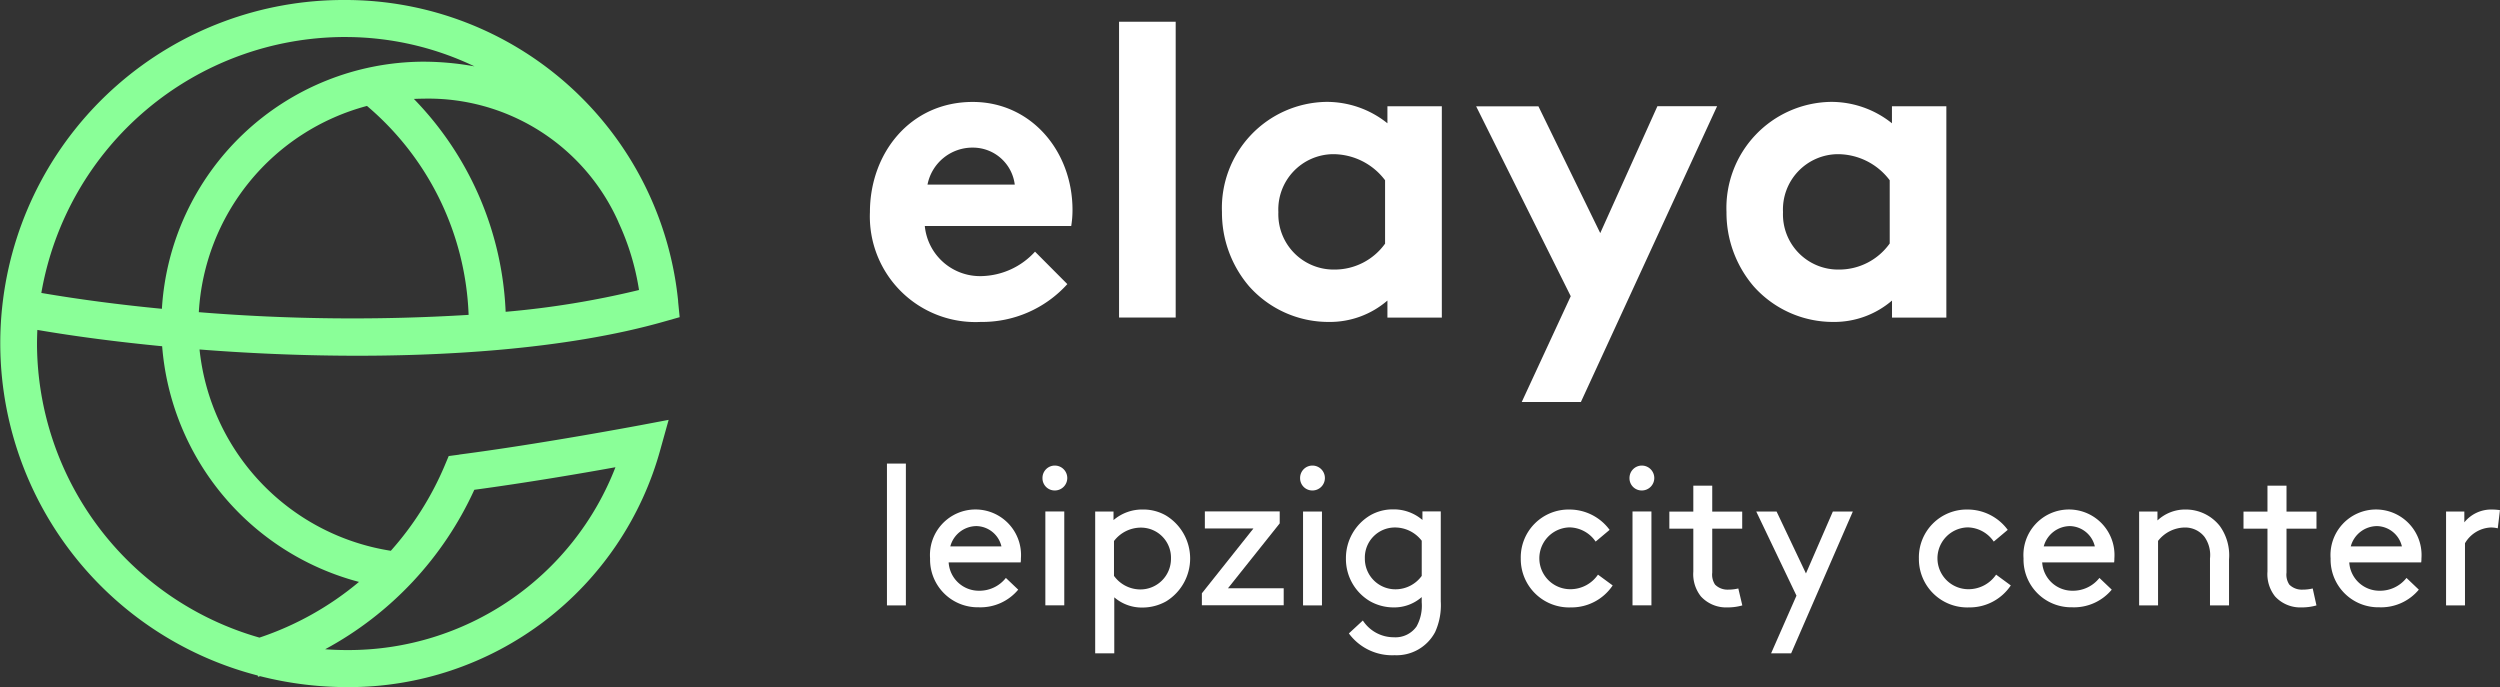 <?xml version="1.0" encoding="UTF-8"?>
<svg xmlns="http://www.w3.org/2000/svg" width="149.151" height="40.998" viewBox="0 0 149.151 40.998">
  <rect x="0" y="0" width="149.151" height="40.998" fill="#333333" stroke="none"/>
  <g id="Gruppe_100" data-name="Gruppe 100" transform="translate(-2441.664 -448.407)">
    <g id="leipzig_city_center" transform="translate(2441.664 448.407)">
      <g id="Gruppe_33" data-name="Gruppe 33" transform="translate(0 0)">
        <path id="Pfad_208" data-name="Pfad 208" d="M143.1,16.131h-3.246v1.017a5.779,5.779,0,0,0-3.688-1.276,6.328,6.328,0,0,0-6.183,6.576,6.751,6.751,0,0,0,1.612,4.417A6.334,6.334,0,0,0,136.346,29a5.289,5.289,0,0,0,3.512-1.276v1.017H143.1V16.131Zm-3.379,8.188a3.7,3.7,0,0,1-3.043,1.556,3.29,3.29,0,0,1-3.323-3.428,3.3,3.3,0,0,1,3.246-3.456,3.886,3.886,0,0,1,3.12,1.556Zm-18.424,9.457,8.125-17.646h-3.561L122.451,23.7l-3.688-7.564h-3.716l5.644,11.329-2.923,6.31h3.526ZM113,16.131h-3.246v1.017a5.765,5.765,0,0,0-3.688-1.276,6.328,6.328,0,0,0-6.183,6.576,6.751,6.751,0,0,0,1.612,4.417A6.334,6.334,0,0,0,106.249,29a5.258,5.258,0,0,0,3.505-1.276v1.017H113Zm-3.379,8.188a3.7,3.7,0,0,1-3.043,1.556,3.3,3.3,0,0,1-3.33-3.428,3.3,3.3,0,0,1,3.246-3.456,3.886,3.886,0,0,1,3.12,1.556v3.772ZM97.122,11.09H93.743V28.736h3.379ZM82.315,20.807A2.732,2.732,0,0,1,85.021,18.6a2.514,2.514,0,0,1,2.5,2.208Zm6.415,4a4.443,4.443,0,0,1-3.169,1.458,3.31,3.31,0,0,1-3.407-2.987h8.735a5.859,5.859,0,0,0,.077-.96c0-3.505-2.468-6.443-5.952-6.443-3.744,0-6.134,3.071-6.134,6.576A6.3,6.3,0,0,0,85.484,29a6.853,6.853,0,0,0,5.174-2.257Z" transform="translate(-26.98 -9.793)" fill="#fff"></path>
        <path id="Pfad_209" data-name="Pfad 209" d="M25.58,48.023c-.449,0-.89-.014-1.332-.049a20.463,20.463,0,0,0,8.9-9.513c3.078-.414,6.415-.981,8.42-1.346A17.082,17.082,0,0,1,25.58,48.023m-5.251-.743A18.282,18.282,0,0,1,7.058,29.823q0-.452.021-.9c2.335.4,4.851.722,7.445.974A15.832,15.832,0,0,0,26.267,43.957a18.245,18.245,0,0,1-5.938,3.323m5.1-35.831A17.843,17.843,0,0,1,33.159,13.2a17.152,17.152,0,0,0-3.1-.28,15.685,15.685,0,0,0-15.55,14.743c-2.552-.245-4.985-.568-7.193-.946A18.409,18.409,0,0,1,25.433,11.448M41.74,22.483a15,15,0,0,1,1.234,4.059,52.96,52.96,0,0,1-7.957,1.3,19.352,19.352,0,0,0-5.475-12.7c.175-.007.344-.014.519-.014a12.414,12.414,0,0,1,11.68,7.347M16.712,27.86a13.535,13.535,0,0,1,10.032-12.3,17.152,17.152,0,0,1,6.064,12.465,113.281,113.281,0,0,1-16.1-.161m15.543,8.5-.631.084-.245.582A18.4,18.4,0,0,1,28.167,42.1,13.585,13.585,0,0,1,16.754,30.09c2.944.231,5.952.358,8.868.372,5.272.028,12.836-.315,18.887-2.047l.89-.252-.091-.918v-.021h0V27.2A19.947,19.947,0,0,0,25.433,9.24a20.475,20.475,0,0,0-5.209,40.3l.021.077a.849.849,0,0,1,.126-.035,21.191,21.191,0,0,0,5.2.652A19.281,19.281,0,0,0,44.264,36l.477-1.711-1.746.33c-.049.007-5.882,1.108-10.74,1.739" transform="translate(-4.85 -9.24)" fill="#8aff98"></path>
      </g>
      <g id="Gruppe_34" data-name="Gruppe 34" transform="translate(52.916 27.657)">
        <path id="Pfad_210" data-name="Pfad 210" d="M80.33,48.69h1.129v8.462H80.33Z" transform="translate(-80.33 -48.69)" fill="#fff"></path>
        <path id="Pfad_211" data-name="Pfad 211" d="M85.108,55.752a1.8,1.8,0,0,0,1.809,1.69,2,2,0,0,0,1.605-.764l.736.7A2.928,2.928,0,0,1,86.9,58.43,2.845,2.845,0,0,1,84,55.513a2.717,2.717,0,1,1,5.419,0,1.722,1.722,0,0,1-.014.238h-4.3Zm.1-.953h3.05a1.566,1.566,0,0,0-1.479-1.213A1.625,1.625,0,0,0,85.206,54.8Z" transform="translate(-81.427 -49.856)" fill="#fff"></path>
        <path id="Pfad_212" data-name="Pfad 212" d="M94.3,48.86a.743.743,0,1,1,0,1.486.727.727,0,0,1-.736-.736A.735.735,0,0,1,94.3,48.86ZM93.735,51.6h1.129v5.6H93.735Z" transform="translate(-84.285 -48.741)" fill="#fff"></path>
        <path id="Pfad_213" data-name="Pfad 213" d="M99.179,61.181H98.05V52.719h1.094v.512A2.622,2.622,0,0,1,100.9,52.6a2.7,2.7,0,0,1,1.374.358,3,3,0,0,1,.014,5.118,2.886,2.886,0,0,1-1.409.372,2.509,2.509,0,0,1-1.69-.61v3.344Zm0-4.613a1.945,1.945,0,0,0,1.535.8,1.827,1.827,0,0,0,1.858-1.844,1.792,1.792,0,0,0-1.8-1.844,2.02,2.02,0,0,0-1.6.8v2.089Z" transform="translate(-85.627 -49.859)" fill="#fff"></path>
        <path id="Pfad_214" data-name="Pfad 214" d="M110.208,53.777h-2.9V52.76h4.466v.715l-3.085,3.87h3.323v1.017H107.13v-.715Z" transform="translate(-88.342 -49.907)" fill="#fff"></path>
        <path id="Pfad_215" data-name="Pfad 215" d="M116.226,48.86a.743.743,0,1,1,0,1.486.727.727,0,0,1-.736-.736A.735.735,0,0,1,116.226,48.86Zm-.561,2.741h1.129v5.6h-1.129Z" transform="translate(-90.841 -48.741)" fill="#fff"></path>
        <path id="Pfad_216" data-name="Pfad 216" d="M122.229,58.437a2.851,2.851,0,0,1-1.409-.372,2.923,2.923,0,0,1-1.43-2.552,2.967,2.967,0,0,1,1.444-2.566,2.679,2.679,0,0,1,1.367-.358,2.622,2.622,0,0,1,1.753.631v-.512h1.094v5.363a3.88,3.88,0,0,1-.337,1.837,2.6,2.6,0,0,1-2.419,1.381,3.2,3.2,0,0,1-2.727-1.3l.834-.771a2.195,2.195,0,0,0,1.844,1,1.534,1.534,0,0,0,1.36-.645,2.551,2.551,0,0,0,.308-1.444v-.308A2.478,2.478,0,0,1,122.229,58.437Zm1.69-3.968a2.009,2.009,0,0,0-1.6-.8,1.792,1.792,0,0,0-1.8,1.844,1.823,1.823,0,0,0,1.858,1.844,1.935,1.935,0,0,0,1.535-.8V54.469Z" transform="translate(-92.007 -49.856)" fill="#fff"></path>
        <path id="Pfad_217" data-name="Pfad 217" d="M139.752,57.129a2.952,2.952,0,0,1-2.489,1.311,2.885,2.885,0,0,1-2.994-2.916,2.855,2.855,0,0,1,2.916-2.923,2.973,2.973,0,0,1,2.384,1.213l-.834.7a1.924,1.924,0,0,0-1.549-.848,1.844,1.844,0,0,0,.07,3.688,1.989,1.989,0,0,0,1.619-.869Z" transform="translate(-96.455 -49.859)" fill="#fff"></path>
        <path id="Pfad_218" data-name="Pfad 218" d="M144.256,48.86a.743.743,0,1,1,0,1.486.727.727,0,0,1-.736-.736A.739.739,0,0,1,144.256,48.86ZM143.7,51.6h1.129v5.6H143.7Z" transform="translate(-99.22 -48.741)" fill="#fff"></path>
        <path id="Pfad_219" data-name="Pfad 219" d="M151.264,57.714a3.166,3.166,0,0,1-.883.119,2.04,2.04,0,0,1-1.584-.652,2.134,2.134,0,0,1-.456-1.486V53.136h-1.43V52.119h1.43V50.57h1.129v1.549h1.788v1.017h-1.788v2.622a1.069,1.069,0,0,0,.168.715,1.045,1.045,0,0,0,.771.3,2.6,2.6,0,0,0,.617-.07Z" transform="translate(-100.233 -49.252)" fill="#fff"></path>
        <path id="Pfad_220" data-name="Pfad 220" d="M155.193,61.232l1.514-3.442-2.4-5.02h1.213l1.753,3.695,1.605-3.695h1.192l-3.681,8.462Z" transform="translate(-102.445 -49.91)" fill="#fff"></path>
        <path id="Pfad_221" data-name="Pfad 221" d="M173.632,57.129a2.952,2.952,0,0,1-2.489,1.311,2.885,2.885,0,0,1-2.994-2.916,2.855,2.855,0,0,1,2.916-2.923,2.972,2.972,0,0,1,2.384,1.213l-.834.7a1.924,1.924,0,0,0-1.549-.848,1.844,1.844,0,0,0,.07,3.688,1.989,1.989,0,0,0,1.619-.869Z" transform="translate(-106.583 -49.859)" fill="#fff"></path>
        <path id="Pfad_222" data-name="Pfad 222" d="M178.168,55.752a1.8,1.8,0,0,0,1.809,1.69,2,2,0,0,0,1.605-.764l.736.7a2.929,2.929,0,0,1-2.363,1.052,2.845,2.845,0,0,1-2.9-2.916,2.717,2.717,0,1,1,5.419,0,1.721,1.721,0,0,1-.014.238h-4.3Zm.091-.953h3.05a1.566,1.566,0,0,0-1.479-1.213A1.637,1.637,0,0,0,178.259,54.8Z" transform="translate(-109.246 -49.856)" fill="#fff"></path>
        <path id="Pfad_223" data-name="Pfad 223" d="M187.984,53.252a2.413,2.413,0,0,1,1.683-.652,2.582,2.582,0,0,1,2.04.988,2.99,2.99,0,0,1,.547,1.991v2.741h-1.136v-2.8a1.87,1.87,0,0,0-.337-1.3,1.468,1.468,0,0,0-1.157-.547,2.058,2.058,0,0,0-1.605.8v3.849H186.89v-5.6h1.094v.526Z" transform="translate(-112.185 -49.859)" fill="#fff"></path>
        <path id="Pfad_224" data-name="Pfad 224" d="M200.124,57.714a3.166,3.166,0,0,1-.883.119,2.04,2.04,0,0,1-1.584-.652,2.134,2.134,0,0,1-.456-1.486V53.136h-1.43V52.119h1.43V50.57h1.136v1.549h1.788v1.017h-1.788v2.622a1.069,1.069,0,0,0,.168.715,1.05,1.05,0,0,0,.778.3,2.6,2.6,0,0,0,.617-.07Z" transform="translate(-114.839 -49.252)" fill="#fff"></path>
        <path id="Pfad_225" data-name="Pfad 225" d="M204.3,55.752a1.8,1.8,0,0,0,1.809,1.69,2,2,0,0,0,1.605-.764l.736.7a2.928,2.928,0,0,1-2.363,1.052,2.845,2.845,0,0,1-2.9-2.916,2.717,2.717,0,1,1,5.419,0,1.723,1.723,0,0,1-.014.238h-4.3Zm.091-.953h3.05a1.566,1.566,0,0,0-1.479-1.213A1.631,1.631,0,0,0,204.389,54.8Z" transform="translate(-117.058 -49.856)" fill="#fff"></path>
        <path id="Pfad_226" data-name="Pfad 226" d="M216.095,53.722a1.633,1.633,0,0,0-.442-.049,1.885,1.885,0,0,0-1.514.939v3.709H213.01v-5.6H214.1v.645a2.056,2.056,0,0,1,1.683-.764,3.3,3.3,0,0,1,.442.035Z" transform="translate(-119.993 -49.859)" fill="#fff"></path>
      </g>
    </g>
  </g>
</svg>
